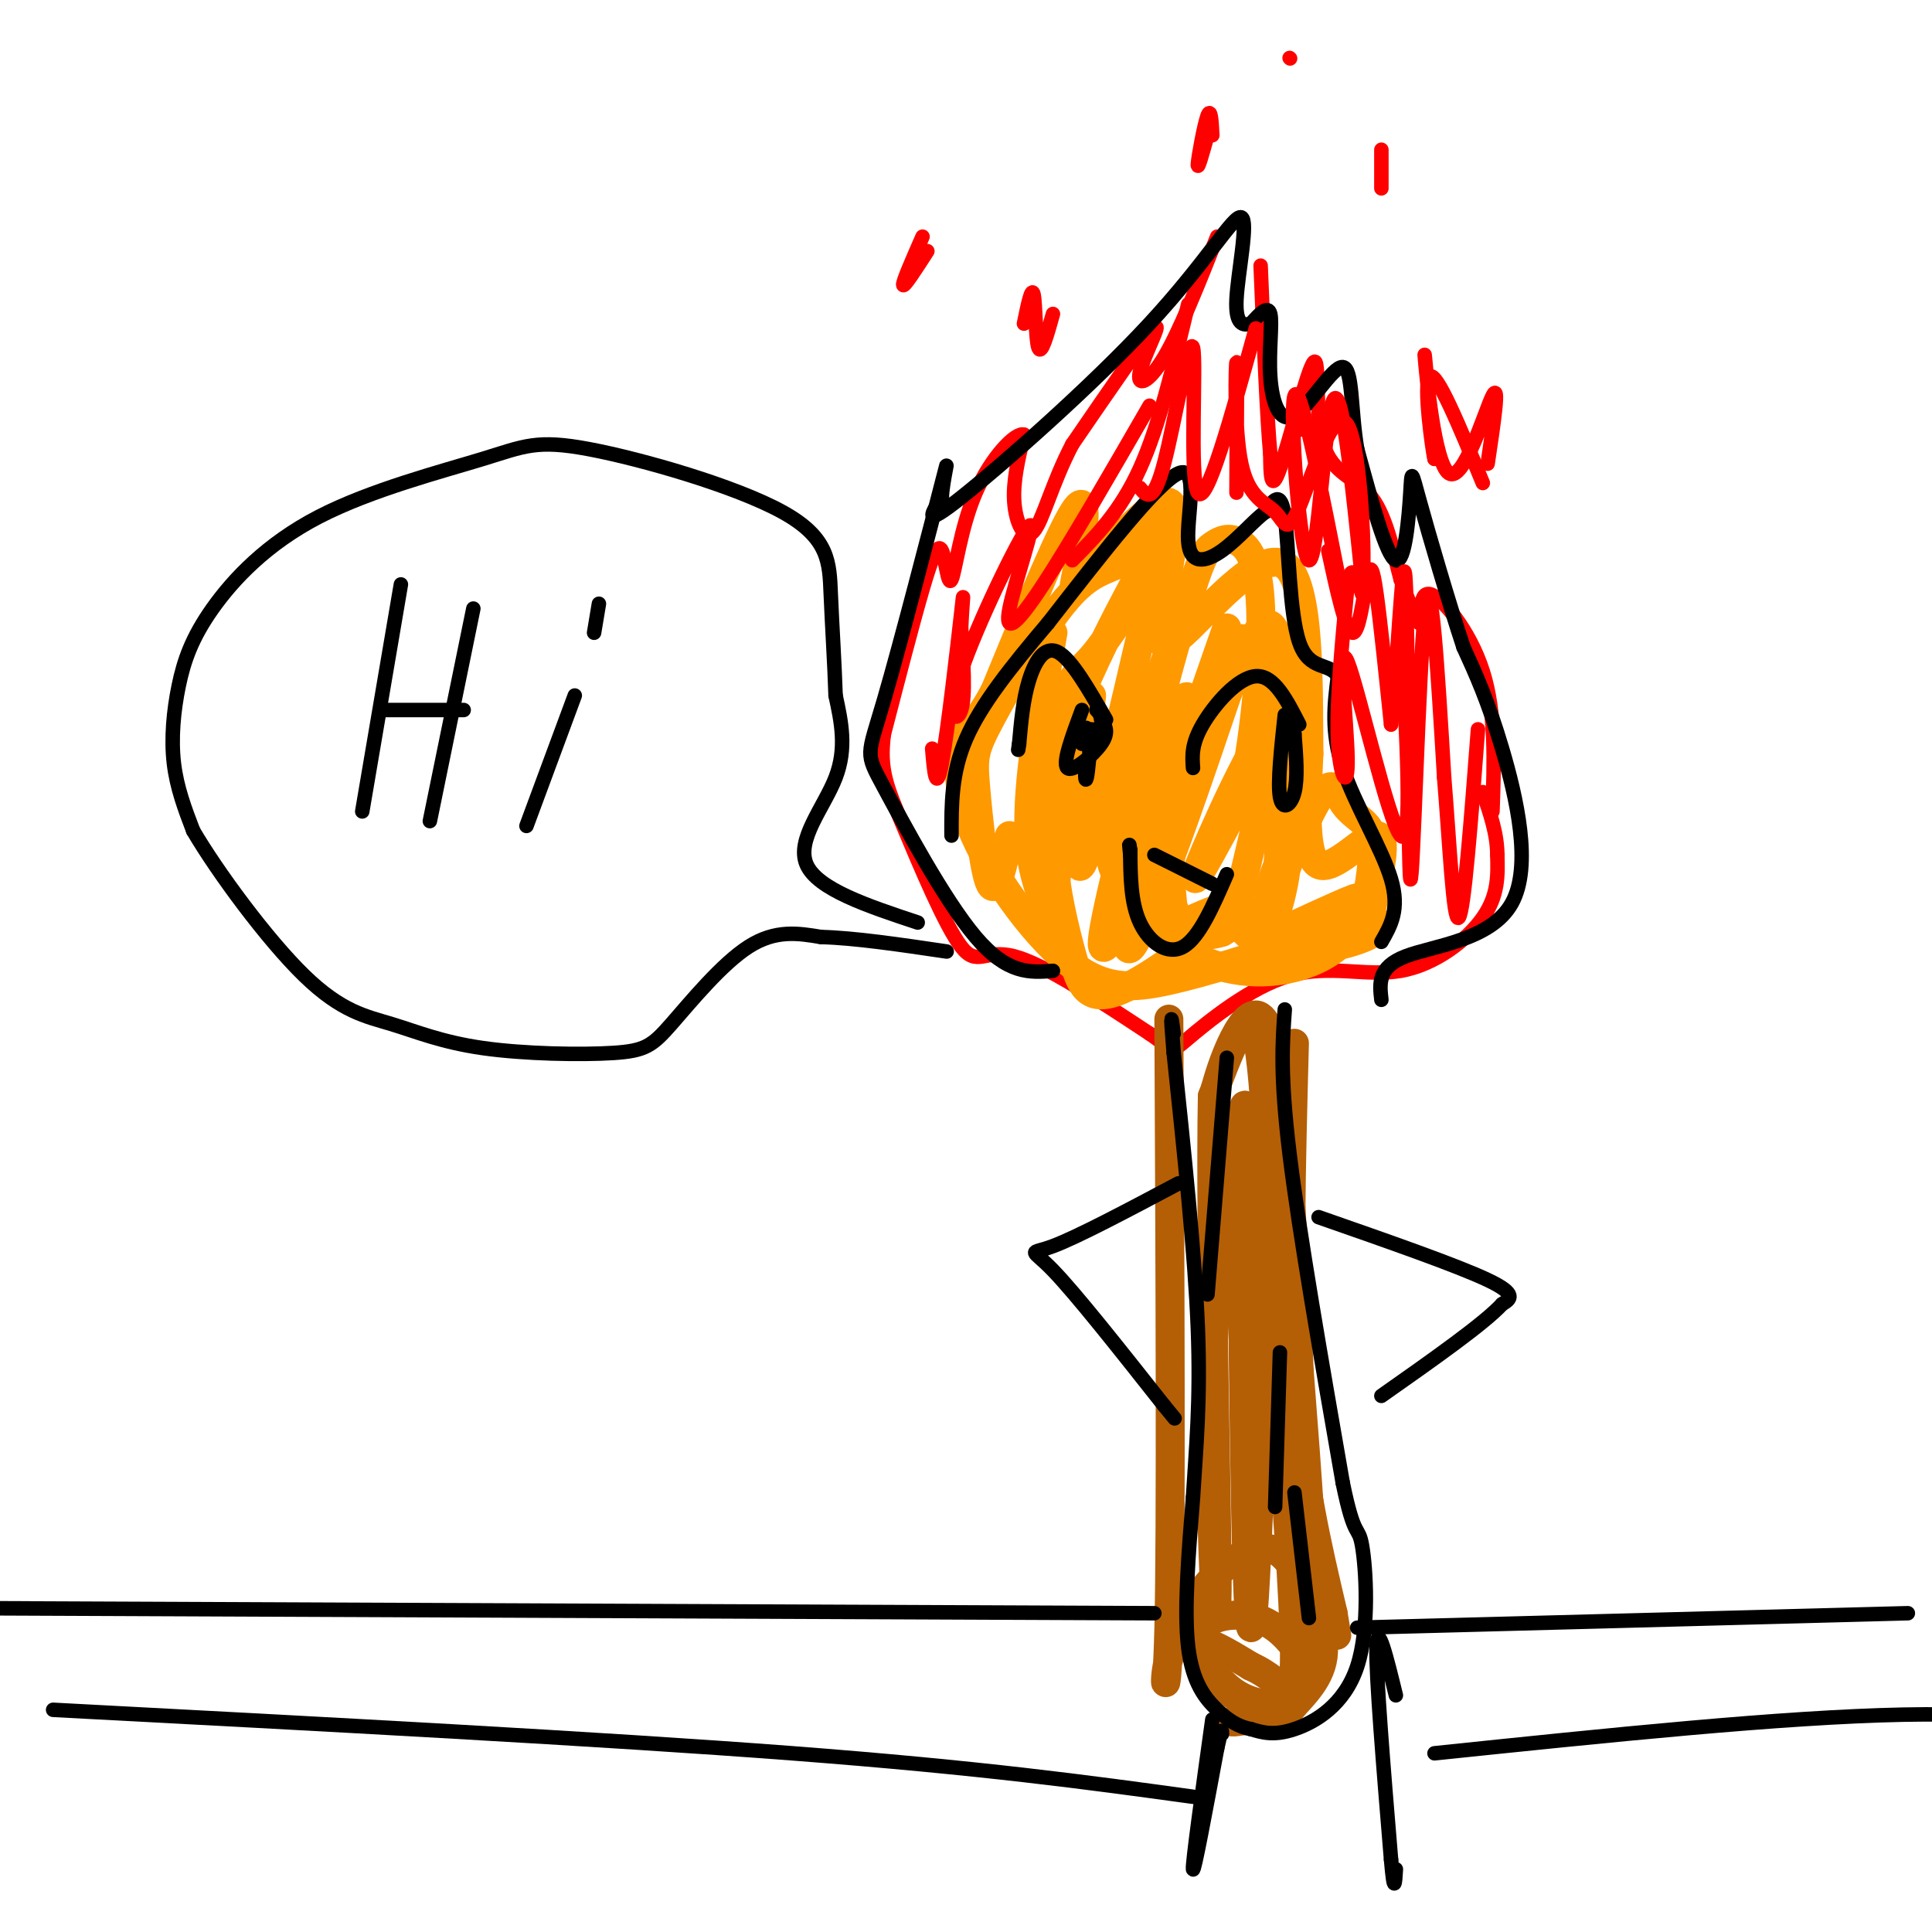 <svg viewBox='0 0 400 400' version='1.1' xmlns='http://www.w3.org/2000/svg' xmlns:xlink='http://www.w3.org/1999/xlink'><g fill='none' stroke='#ff0000' stroke-width='3' stroke-linecap='round' stroke-linejoin='round'><path d='M309,168c0.363,-10.214 0.726,-20.429 -2,-29c-2.726,-8.571 -8.542,-15.500 -11,-16c-2.458,-0.500 -1.560,5.429 -2,6c-0.440,0.571 -2.220,-4.214 -4,-9'/><path d='M290,120c-1.375,-4.948 -2.813,-12.818 -6,-17c-3.187,-4.182 -8.122,-4.678 -10,-11c-1.878,-6.322 -0.698,-18.471 -2,-17c-1.302,1.471 -5.086,16.563 -7,22c-1.914,5.437 -1.957,1.218 -2,-3'/><path d='M263,94c-0.667,-7.000 -1.333,-23.000 -2,-39'/><path d='M252,49c-3.893,9.815 -7.786,19.631 -11,25c-3.214,5.369 -5.750,6.292 -5,3c0.750,-3.292 4.786,-10.798 3,-9c-1.786,1.798 -9.393,12.899 -17,24'/><path d='M222,92c-4.179,7.976 -6.125,15.917 -8,18c-1.875,2.083 -3.679,-1.690 -4,-6c-0.321,-4.310 0.839,-9.155 2,-14'/><path d='M212,90c-1.674,-0.646 -6.860,4.738 -10,12c-3.140,7.262 -4.233,16.400 -5,18c-0.767,1.600 -1.206,-4.338 -2,-6c-0.794,-1.662 -1.941,0.954 -4,8c-2.059,7.046 -5.029,18.523 -8,30'/><path d='M183,152c-0.973,7.410 0.595,10.935 4,19c3.405,8.065 8.648,20.671 12,25c3.352,4.329 4.815,0.380 11,2c6.185,1.620 17.093,8.810 28,16'/><path d='M238,214c5.173,3.510 4.104,4.286 8,1c3.896,-3.286 12.756,-10.633 21,-13c8.244,-2.367 15.874,0.247 23,-1c7.126,-1.247 13.750,-6.356 17,-11c3.250,-4.644 3.125,-8.822 3,-13'/><path d='M310,177c0.000,-4.333 -1.500,-8.667 -3,-13'/></g>
<g fill='none' stroke='#ff9900' stroke-width='6' stroke-linecap='round' stroke-linejoin='round'><path d='M284,188c1.711,-7.511 3.422,-15.022 1,-15c-2.422,0.022 -8.978,7.578 -12,6c-3.022,-1.578 -2.511,-12.289 -2,-23'/><path d='M271,156c-0.167,-13.369 0.417,-35.292 -5,-39c-5.417,-3.708 -16.833,10.798 -22,15c-5.167,4.202 -4.083,-1.899 -3,-8'/><path d='M241,124c0.670,-6.529 3.845,-18.852 1,-20c-2.845,-1.148 -11.711,8.878 -16,14c-4.289,5.122 -4.001,5.341 -3,0c1.001,-5.341 2.715,-16.240 0,-13c-2.715,3.240 -9.857,20.620 -17,38'/><path d='M206,143c-3.791,7.195 -4.770,6.182 -6,9c-1.230,2.818 -2.711,9.467 1,19c3.711,9.533 12.615,21.951 20,28c7.385,6.049 13.253,5.728 21,4c7.747,-1.728 17.374,-4.864 27,-8'/><path d='M269,195c7.813,-2.332 13.846,-4.162 16,-4c2.154,0.162 0.430,2.315 -5,4c-5.430,1.685 -14.565,2.902 -17,-2c-2.435,-4.902 1.832,-15.922 3,-16c1.168,-0.078 -0.762,10.787 -3,15c-2.238,4.213 -4.782,1.775 -6,0c-1.218,-1.775 -1.109,-2.888 -1,-4'/><path d='M256,188c2.429,-10.893 9.000,-36.125 7,-37c-2.000,-0.875 -12.571,22.607 -15,29c-2.429,6.393 3.286,-4.304 9,-15'/><path d='M257,165c2.533,-10.298 4.364,-28.542 4,-39c-0.364,-10.458 -2.925,-13.130 -5,-14c-2.075,-0.870 -3.664,0.061 -5,1c-1.336,0.939 -2.419,1.887 -7,18c-4.581,16.113 -12.661,47.391 -15,59c-2.339,11.609 1.063,3.549 3,2c1.937,-1.549 2.411,3.415 6,-4c3.589,-7.415 10.295,-27.207 17,-47'/><path d='M255,141c3.274,-9.917 2.958,-11.208 0,-5c-2.958,6.208 -8.560,19.917 -11,30c-2.440,10.083 -1.720,16.542 -1,23'/><path d='M254,130c-4.333,12.417 -8.667,24.833 -10,29c-1.333,4.167 0.333,0.083 2,-4'/><path d='M226,144c-2.000,19.167 -4.000,38.333 -2,35c2.000,-3.333 8.000,-29.167 14,-55'/><path d='M238,124c0.088,-6.249 -6.691,5.628 -11,11c-4.309,5.372 -6.149,4.241 -7,15c-0.851,10.759 -0.713,33.410 -2,37c-1.287,3.590 -4.000,-11.880 1,-30c5.000,-18.120 17.714,-38.892 21,-46c3.286,-7.108 -2.857,-0.554 -9,6'/><path d='M231,117c-3.032,1.417 -6.111,1.960 -11,8c-4.889,6.040 -11.589,17.578 -15,24c-3.411,6.422 -3.534,7.729 -3,14c0.534,6.271 1.724,17.506 3,20c1.276,2.494 2.638,-3.753 4,-10'/><path d='M218,131c-2.500,14.500 -5.000,29.000 -5,39c0.000,10.000 2.500,15.500 5,21'/><path d='M219,155c-0.769,7.266 -1.537,14.533 -1,22c0.537,7.467 2.381,15.136 4,21c1.619,5.864 3.013,9.925 10,7c6.987,-2.925 19.568,-12.836 22,-16c2.432,-3.164 -5.284,0.418 -13,4'/><path d='M241,193c0.435,2.566 8.023,6.981 16,8c7.977,1.019 16.342,-1.359 21,-6c4.658,-4.641 5.607,-11.545 6,-16c0.393,-4.455 0.230,-6.462 -1,-8c-1.230,-1.538 -3.525,-2.608 -5,-5c-1.475,-2.392 -2.128,-6.105 -6,1c-3.872,7.105 -10.963,25.030 -10,30c0.963,4.970 9.982,-3.015 19,-11'/><path d='M281,186c0.833,-0.833 -6.583,2.583 -14,6'/><path d='M243,132c-6.077,16.750 -12.153,33.499 -13,42c-0.847,8.501 3.536,8.753 6,11c2.464,2.247 3.010,6.490 5,-3c1.990,-9.490 5.426,-32.711 5,-37c-0.426,-4.289 -4.713,10.356 -9,25'/><path d='M237,170c-3.066,13.518 -6.230,34.813 -1,23c5.230,-11.813 18.856,-56.733 25,-63c6.144,-6.267 4.808,26.121 4,42c-0.808,15.879 -1.088,15.251 -3,16c-1.912,0.749 -5.456,2.874 -9,5'/><path d='M253,193c-3.133,1.000 -6.467,1.000 -9,-3c-2.533,-4.000 -4.267,-12.000 -6,-20'/></g>
<g fill='none' stroke='#b45f06' stroke-width='6' stroke-linecap='round' stroke-linejoin='round'><path d='M268,216c-0.667,25.167 -1.333,50.333 0,70c1.333,19.667 4.667,33.833 8,48'/><path d='M276,334c1.333,8.000 0.667,4.000 0,0'/><path d='M242,211c0.244,52.844 0.489,105.689 0,126c-0.489,20.311 -1.711,8.089 1,4c2.711,-4.089 9.356,-0.044 16,4'/><path d='M259,345c3.952,1.750 5.833,4.125 8,5c2.167,0.875 4.619,0.250 5,-11c0.381,-11.250 -1.310,-33.125 -3,-55'/><path d='M269,284c-1.155,-24.845 -2.542,-59.458 -6,-70c-3.458,-10.542 -8.988,2.988 -11,10c-2.012,7.012 -0.506,7.506 1,8'/><path d='M253,232c2.266,7.603 7.430,22.609 10,42c2.570,19.391 2.544,43.167 2,33c-0.544,-10.167 -1.608,-54.276 -3,-76c-1.392,-21.724 -3.112,-21.064 -5,-18c-1.888,3.064 -3.944,8.532 -6,14'/><path d='M251,227c-0.545,27.196 1.091,88.187 1,102c-0.091,13.813 -1.909,-19.550 -1,-46c0.909,-26.450 4.545,-45.986 6,-52c1.455,-6.014 0.727,1.493 0,9'/><path d='M257,240c0.238,28.929 0.833,96.750 2,97c1.167,0.250 2.905,-67.071 4,-86c1.095,-18.929 1.548,10.536 2,40'/><path d='M265,291c1.120,17.061 2.920,39.715 3,51c0.080,11.285 -1.560,11.201 -4,11c-2.440,-0.201 -5.682,-0.518 -9,-3c-3.318,-2.482 -6.714,-7.129 -8,-11c-1.286,-3.871 -0.462,-6.965 3,-11c3.462,-4.035 9.560,-9.010 14,-7c4.440,2.010 7.220,11.005 10,20'/><path d='M274,341c0.346,5.565 -3.789,9.477 -6,12c-2.211,2.523 -2.497,3.658 -6,2c-3.503,-1.658 -10.221,-6.108 -13,-10c-2.779,-3.892 -1.618,-7.224 1,-9c2.618,-1.776 6.693,-1.995 10,-1c3.307,0.995 5.845,3.205 8,6c2.155,2.795 3.926,6.176 1,9c-2.926,2.824 -10.550,5.093 -13,6c-2.450,0.907 0.275,0.454 3,0'/></g>
<g fill='none' stroke='#000000' stroke-width='3' stroke-linecap='round' stroke-linejoin='round'><path d='M266,209c-0.500,6.833 -1.000,13.667 1,30c2.000,16.333 6.500,42.167 11,68'/><path d='M278,307c2.490,12.156 3.214,8.547 4,13c0.786,4.453 1.635,16.968 -1,25c-2.635,8.032 -8.753,11.581 -13,13c-4.247,1.419 -6.624,0.710 -9,0'/><path d='M259,358c-2.607,-0.500 -4.625,-1.750 -7,-4c-2.375,-2.250 -5.107,-5.500 -6,-13c-0.893,-7.500 0.054,-19.250 1,-31'/><path d='M247,310c0.600,-10.067 1.600,-19.733 1,-35c-0.600,-15.267 -2.800,-36.133 -5,-57'/><path d='M243,218c-0.833,-10.167 -0.417,-7.083 0,-4'/><path d='M254,219c0.000,0.000 -4.000,49.000 -4,49'/><path d='M265,280c0.000,0.000 -1.000,32.000 -1,32'/><path d='M268,309c0.000,0.000 3.000,26.000 3,26'/><path d='M269,150c-2.622,-5.133 -5.244,-10.267 -9,-10c-3.756,0.267 -8.644,5.933 -11,10c-2.356,4.067 -2.178,6.533 -2,9'/><path d='M266,148c-0.756,7.022 -1.511,14.044 -1,17c0.511,2.956 2.289,1.844 3,-1c0.711,-2.844 0.356,-7.422 0,-12'/><path d='M268,152c-0.167,-2.500 -0.583,-2.750 -1,-3'/><path d='M229,149c-3.600,-6.289 -7.200,-12.578 -10,-14c-2.800,-1.422 -4.800,2.022 -6,6c-1.200,3.978 -1.600,8.489 -2,13'/><path d='M211,154c-0.333,2.167 -0.167,1.083 0,0'/><path d='M224,147c-2.044,5.511 -4.089,11.022 -3,12c1.089,0.978 5.311,-2.578 7,-5c1.689,-2.422 0.844,-3.711 0,-5'/><path d='M228,149c-0.167,-1.167 -0.583,-1.583 -1,-2'/><path d='M224,154c0.387,-2.060 0.774,-4.119 1,-3c0.226,1.119 0.292,5.417 1,5c0.708,-0.417 2.060,-5.548 2,-6c-0.060,-0.452 -1.530,3.774 -3,8'/><path d='M225,158c-0.511,2.356 -0.289,4.244 0,3c0.289,-1.244 0.644,-5.622 1,-10'/><path d='M254,181c-2.844,6.556 -5.689,13.111 -9,15c-3.311,1.889 -7.089,-0.889 -9,-5c-1.911,-4.111 -1.956,-9.556 -2,-15'/><path d='M234,176c-0.333,-2.333 -0.167,-0.667 0,1'/><path d='M273,252c14.333,5.000 28.667,10.000 35,13c6.333,3.000 4.667,4.000 3,5'/><path d='M311,270c-3.667,4.000 -14.333,11.500 -25,19'/><path d='M244,245c-10.467,5.556 -20.933,11.111 -26,13c-5.067,1.889 -4.733,0.111 0,5c4.733,4.889 13.867,16.444 23,28'/><path d='M241,291c3.833,4.667 1.917,2.333 0,0'/><path d='M289,351c-1.917,-7.833 -3.833,-15.667 -4,-10c-0.167,5.667 1.417,24.833 3,44'/><path d='M288,385c0.667,7.667 0.833,4.833 1,2'/><path d='M251,356c-2.083,15.000 -4.167,30.000 -4,31c0.167,1.000 2.583,-12.000 5,-25'/><path d='M252,362c1.000,-4.667 1.000,-3.833 1,-3'/><path d='M251,183c0.000,0.000 -12.000,-6.000 -12,-6'/><path d='M190,191c-10.378,-3.444 -20.756,-6.889 -23,-12c-2.244,-5.111 3.644,-11.889 6,-18c2.356,-6.111 1.178,-11.556 0,-17'/><path d='M173,144c-0.208,-6.566 -0.726,-14.480 -1,-21c-0.274,-6.520 -0.302,-11.647 -10,-17c-9.698,-5.353 -29.067,-10.933 -40,-13c-10.933,-2.067 -13.430,-0.621 -22,2c-8.570,2.621 -23.214,6.418 -34,12c-10.786,5.582 -17.716,12.950 -22,19c-4.284,6.050 -5.923,10.783 -7,16c-1.077,5.217 -1.594,10.919 -1,16c0.594,5.081 2.297,9.540 4,14'/><path d='M40,172c4.937,8.429 15.280,22.500 23,30c7.720,7.500 12.817,8.429 18,10c5.183,1.571 10.452,3.786 19,5c8.548,1.214 20.374,1.429 27,1c6.626,-0.429 8.053,-1.500 12,-6c3.947,-4.500 10.413,-12.429 16,-16c5.587,-3.571 10.293,-2.786 15,-2'/><path d='M170,194c6.833,0.167 16.417,1.583 26,3'/><path d='M83,121c0.000,0.000 -8.000,47.000 -8,47'/><path d='M98,126c0.000,0.000 -9.000,44.000 -9,44'/><path d='M96,147c0.000,0.000 -17.000,0.000 -17,0'/><path d='M119,144c0.000,0.000 -10.000,27.000 -10,27'/><path d='M124,125c0.000,0.000 -1.000,6.000 -1,6'/><path d='M286,195c1.933,-3.356 3.867,-6.711 2,-13c-1.867,-6.289 -7.533,-15.511 -10,-23c-2.467,-7.489 -1.733,-13.244 -1,-19'/><path d='M277,140c-1.833,-2.988 -5.917,-0.958 -8,-7c-2.083,-6.042 -2.167,-20.155 -3,-26c-0.833,-5.845 -2.417,-3.423 -4,-1'/><path d='M262,106c-2.179,1.456 -5.625,5.596 -9,8c-3.375,2.404 -6.678,3.070 -7,-2c-0.322,-5.070 2.337,-15.877 -2,-14c-4.337,1.877 -15.668,16.439 -27,31'/><path d='M217,129c-7.844,9.267 -13.956,16.933 -17,24c-3.044,7.067 -3.022,13.533 -3,20'/><path d='M286,207c-0.387,-3.387 -0.774,-6.774 5,-9c5.774,-2.226 17.708,-3.292 22,-11c4.292,-7.708 0.940,-22.060 -2,-32c-2.940,-9.940 -5.470,-15.470 -8,-21'/><path d='M303,134c-3.177,-9.625 -7.120,-23.188 -9,-30c-1.880,-6.812 -1.699,-6.872 -2,-2c-0.301,4.872 -1.086,14.678 -3,14c-1.914,-0.678 -4.957,-11.839 -8,-23'/><path d='M281,93c-1.395,-8.088 -0.882,-16.808 -3,-17c-2.118,-0.192 -6.867,8.144 -10,10c-3.133,1.856 -4.651,-2.770 -5,-8c-0.349,-5.230 0.472,-11.066 0,-13c-0.472,-1.934 -2.236,0.033 -4,2'/><path d='M259,67c-1.504,0.412 -3.265,0.442 -3,-5c0.265,-5.442 2.556,-16.356 1,-17c-1.556,-0.644 -6.957,8.980 -19,22c-12.043,13.020 -30.726,29.434 -39,36c-8.274,6.566 -6.137,3.283 -4,0'/><path d='M195,103c0.042,-3.244 2.147,-11.356 0,-3c-2.147,8.356 -8.544,33.178 -12,45c-3.456,11.822 -3.969,10.644 0,18c3.969,7.356 12.420,23.244 19,31c6.580,7.756 11.290,7.378 16,7'/></g>
<g fill='none' stroke='#ff0000' stroke-width='3' stroke-linecap='round' stroke-linejoin='round'><path d='M275,114c1.815,8.357 3.631,16.714 5,17c1.369,0.286 2.292,-7.500 3,-11c0.708,-3.500 1.202,-2.714 2,3c0.798,5.714 1.899,16.357 3,27'/><path d='M288,150c1.118,-7.360 2.413,-39.262 3,-30c0.587,9.262 0.466,59.686 1,62c0.534,2.314 1.724,-43.482 3,-55c1.276,-11.518 2.638,11.241 4,34'/><path d='M299,161c1.111,13.467 1.889,30.133 3,29c1.111,-1.133 2.556,-20.067 4,-39'/><path d='M290,130c1.265,22.837 2.530,45.675 0,43c-2.530,-2.675 -8.853,-30.861 -11,-36c-2.147,-5.139 -0.116,12.770 0,20c0.116,7.230 -1.681,3.780 -2,-4c-0.319,-7.780 0.841,-19.890 2,-32'/><path d='M279,121c0.833,-5.000 1.917,-1.500 3,2'/><path d='M269,85c0.000,0.000 0.000,4.000 0,4'/><path d='M278,124c-4.452,-22.798 -8.905,-45.595 -10,-42c-1.095,3.595 1.167,33.583 3,34c1.833,0.417 3.238,-28.738 5,-33c1.762,-4.262 3.881,16.369 6,37'/><path d='M282,120c0.804,-2.526 -0.187,-27.342 -3,-32c-2.813,-4.658 -7.447,10.840 -10,17c-2.553,6.160 -3.025,2.981 -5,1c-1.975,-1.981 -5.455,-2.764 -7,-10c-1.545,-7.236 -1.156,-20.925 -1,-21c0.156,-0.075 0.078,13.462 0,27'/><path d='M260,68c-5.107,18.446 -10.214,36.893 -12,34c-1.786,-2.893 -0.250,-27.125 -1,-30c-0.750,-2.875 -3.786,15.607 -6,24c-2.214,8.393 -3.607,6.696 -5,5'/><path d='M246,63c-3.000,12.583 -6.000,25.167 -10,34c-4.000,8.833 -9.000,13.917 -14,19'/><path d='M238,84c-8.271,14.337 -16.541,28.674 -22,37c-5.459,8.326 -8.106,10.643 -7,5c1.106,-5.643 5.967,-19.244 4,-17c-1.967,2.244 -10.760,20.335 -14,30c-3.240,9.665 -0.926,10.904 0,8c0.926,-2.904 0.463,-9.952 0,-17'/><path d='M199,130c0.214,-5.190 0.750,-9.667 0,-3c-0.750,6.667 -2.786,24.476 -4,31c-1.214,6.524 -1.607,1.762 -2,-3'/><path d='M308,96c1.280,-8.565 2.560,-17.131 1,-14c-1.560,3.131 -5.958,17.958 -9,16c-3.042,-1.958 -4.726,-20.702 -5,-24c-0.274,-3.298 0.863,8.851 2,21'/><path d='M297,95c-0.400,-1.489 -2.400,-15.711 -1,-17c1.400,-1.289 6.200,10.356 11,22'/><path d='M212,67c0.800,-3.911 1.600,-7.822 2,-6c0.400,1.822 0.400,9.378 1,11c0.600,1.622 1.800,-2.689 3,-7'/><path d='M251,28c-0.156,-2.933 -0.311,-5.867 -1,-4c-0.689,1.867 -1.911,8.533 -2,10c-0.089,1.467 0.956,-2.267 2,-6'/><path d='M286,31c0.000,0.000 0.000,8.000 0,8'/><path d='M191,49c-2.083,4.750 -4.167,9.500 -4,10c0.167,0.500 2.583,-3.250 5,-7'/><path d='M267,12c0.000,0.000 0.100,0.100 0.1,0.1'/></g>
<g fill='none' stroke='#000000' stroke-width='3' stroke-linecap='round' stroke-linejoin='round'><path d='M247,372c-21.833,-3.000 -43.667,-6.000 -83,-9c-39.333,-3.000 -96.167,-6.000 -153,-9'/><path d='M297,363c36.000,-3.750 72.000,-7.500 97,-8c25.000,-0.500 39.000,2.250 53,5'/><path d='M395,334c0.000,0.000 -114.000,3.000 -114,3'/><path d='M239,334c-98.583,-0.417 -197.167,-0.833 -236,-1c-38.833,-0.167 -17.917,-0.083 3,0'/></g>
</svg>